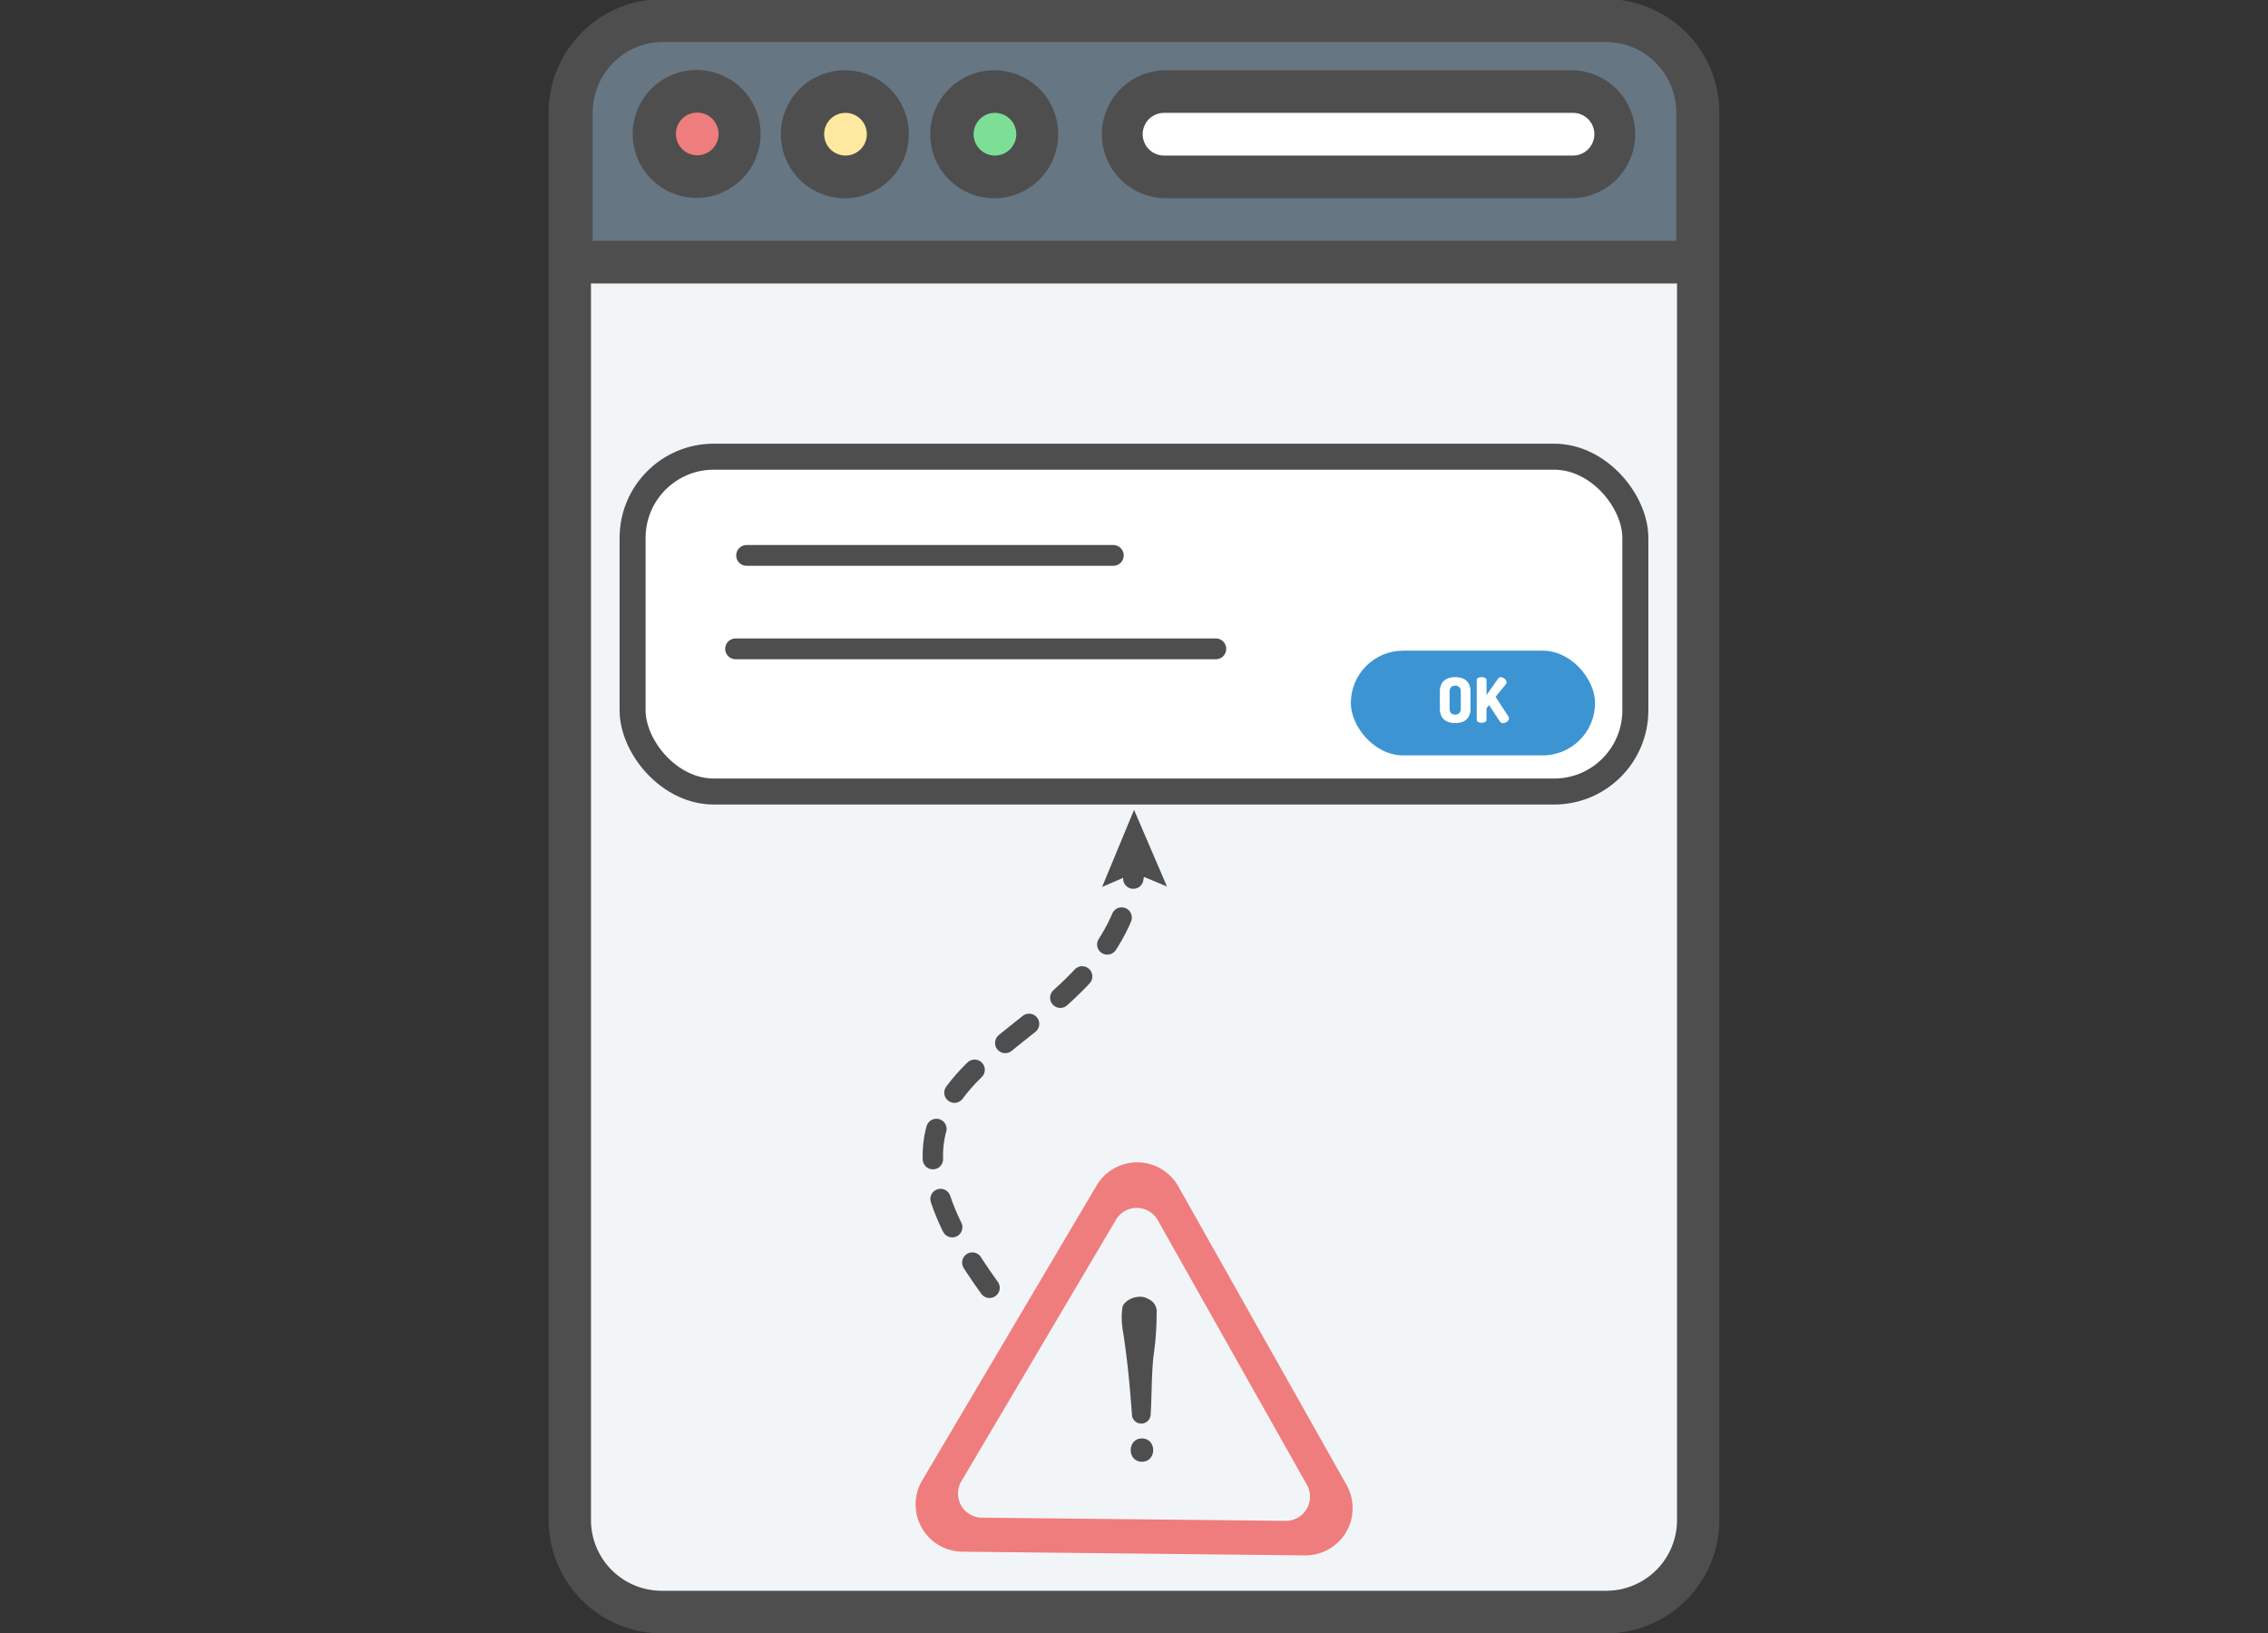 <svg id="Layer_1" data-name="Layer 1" xmlns="http://www.w3.org/2000/svg" viewBox="0 0 436 314"><rect x="0" y="0" width="436" height="314" fill="#333333" stroke="none"/><defs><style>.cls-1{fill:#f2f5f8;}.cls-2{fill:#667683;}.cls-3{fill:#4e4e4e;}.cls-4,.cls-8{fill:#fff;}.cls-5{fill:#ef7d7d;}.cls-6{fill:#ffe8a0;}.cls-7{fill:#7ddf96;}.cls-10,.cls-11,.cls-8{stroke:#4e4e4e;stroke-linecap:round;stroke-miterlimit:10;}.cls-8{stroke-width:5px;}.cls-9{fill:#3c94d3;}.cls-10,.cls-11{fill:none;}.cls-10{stroke-width:4px;}.cls-11{stroke-width:3.92px;stroke-dasharray:5.87 7.83 0 0;}</style></defs><path class="cls-1" d="M127.51,309.9a17.7,17.7,0,0,1-17.62-17.75V21.7A17.7,17.7,0,0,1,127.51,4H309.18A17.71,17.71,0,0,1,326.81,21.7V292.15a17.71,17.71,0,0,1-17.63,17.75Z"/><path class="cls-2" d="M113.94,50.39a4.07,4.07,0,0,1-4.06-4.1V21.7A17.69,17.69,0,0,1,127.47,4H308.73A17.68,17.68,0,0,1,326.31,21.7V46.29a4.07,4.07,0,0,1-4.06,4.1Z"/><path class="cls-3" d="M308.73,8.05A13.6,13.6,0,0,1,322.25,21.7V46.29H113.94V21.7A13.6,13.6,0,0,1,127.47,8.05H308.73m0-8.2H127.47A21.78,21.78,0,0,0,105.82,21.7V46.29a8.17,8.17,0,0,0,8.12,8.2H322.25a8.17,8.17,0,0,0,8.12-8.2V21.7A21.78,21.78,0,0,0,308.73-.15Z"/><path class="cls-4" d="M223.77,34a8.2,8.2,0,0,1,0-16.39H302.4a8.2,8.2,0,0,1,0,16.39Z"/><path class="cls-3" d="M302.4,21.7a4.1,4.1,0,0,1,0,8.2H223.77a4.1,4.1,0,0,1,0-8.2H302.4m0-8.19H223.77a12.3,12.3,0,0,0,0,24.59H302.4a12.3,12.3,0,0,0,0-24.59Z"/><ellipse class="cls-5" cx="134.03" cy="24.75" rx="8.13" ry="8.2"/><path class="cls-3" d="M134,21.65a4.1,4.1,0,1,1-4.06,4.1,4.07,4.07,0,0,1,4.06-4.1m0-8.19a12.29,12.29,0,1,0,12.21,12.29A12.27,12.27,0,0,0,134,13.46Z"/><ellipse class="cls-6" cx="162.5" cy="25.8" rx="8.13" ry="8.2"/><path class="cls-3" d="M162.5,21.7a4.1,4.1,0,1,1-4.06,4.1,4.08,4.08,0,0,1,4.06-4.1m0-8.19A12.3,12.3,0,1,0,174.71,25.8,12.27,12.27,0,0,0,162.5,13.51Z"/><ellipse class="cls-7" cx="191.23" cy="25.8" rx="8.13" ry="8.2"/><path class="cls-3" d="M191.23,21.7a4.1,4.1,0,1,1-4.06,4.1,4.09,4.09,0,0,1,4.06-4.1m0-8.19a12.3,12.3,0,1,0,12.2,12.29,12.27,12.27,0,0,0-12.2-12.29Z"/><path class="cls-3" d="M308.83,8.05A13.61,13.61,0,0,1,322.39,21.7V292.15a13.6,13.6,0,0,1-13.56,13.65H127.17a13.6,13.6,0,0,1-13.56-13.65V21.7A13.61,13.61,0,0,1,127.17,8.05H308.83m0-8.2H127.17a21.81,21.81,0,0,0-21.7,21.85V292.15A21.81,21.81,0,0,0,127.17,314H308.83a21.81,21.81,0,0,0,21.7-21.85V21.7A21.81,21.81,0,0,0,308.83-.15Z"/><rect class="cls-8" x="121.61" y="87.79" width="192.77" height="64.37" rx="15.61"/><rect class="cls-9" x="259.69" y="125.08" width="46.94" height="20.13" rx="10.06"/><path class="cls-4" d="M279.74,139a3.92,3.92,0,0,1-1.49-.27,2.27,2.27,0,0,1-1.06-.9,3.11,3.11,0,0,1-.39-1.66V133a3.11,3.11,0,0,1,.39-1.66,2.27,2.27,0,0,1,1.06-.9,3.92,3.92,0,0,1,1.49-.27,4,4,0,0,1,1.5.27,2.27,2.27,0,0,1,1.06.9,3.11,3.11,0,0,1,.39,1.66v3.18a3.11,3.11,0,0,1-.39,1.66,2.27,2.27,0,0,1-1.06.9A4,4,0,0,1,279.74,139Zm0-1.63a1.07,1.07,0,0,0,.79-.29,1.2,1.2,0,0,0,.29-.91V133a1.2,1.2,0,0,0-.29-.91,1.22,1.22,0,0,0-1.58,0,1.29,1.29,0,0,0-.28.91v3.18a1.29,1.29,0,0,0,.28.91A1.07,1.07,0,0,0,279.74,137.38Z"/><path class="cls-4" d="M284.83,138.94a1.5,1.5,0,0,1-.64-.14.47.47,0,0,1-.3-.44v-7.63a.45.45,0,0,1,.3-.43,1.5,1.5,0,0,1,.64-.13,1.53,1.53,0,0,1,.64.13.45.45,0,0,1,.3.43v2.88l2.24-3.18a.57.57,0,0,1,.49-.26,1.08,1.08,0,0,1,.5.14,1.53,1.53,0,0,1,.43.36.72.72,0,0,1,.18.46.61.61,0,0,1,0,.17.5.5,0,0,1-.1.19l-2,2.47,2.48,3.8a.57.57,0,0,1,.1.32.72.72,0,0,1-.17.44,1.25,1.25,0,0,1-.43.35,1,1,0,0,1-.53.14.73.73,0,0,1-.36-.08.67.67,0,0,1-.29-.27l-2.05-3.12-.5.65v2.17a.47.47,0,0,1-.3.44A1.53,1.53,0,0,1,284.83,138.94Z"/><line class="cls-10" x1="143.53" y1="106.77" x2="214.02" y2="106.77"/><line class="cls-10" x1="141.41" y1="124.73" x2="233.73" y2="124.73"/><path class="cls-11" d="M190.23,247.56c-34.81-47.93,24.56-42.81,28.06-81.83"/><polygon class="cls-3" points="224.34 170.42 218.08 167.81 211.87 170.5 218.01 155.68 224.34 170.42"/><path class="cls-5" d="M250.83,299,185,298.29a9.08,9.08,0,0,1-7.72-13.7l33.52-56.68a9.07,9.07,0,0,1,15.72.16l32.33,57.37A9.08,9.08,0,0,1,250.83,299Z"/><path class="cls-1" d="M247.19,292.36l-58.43-.61a4.64,4.64,0,0,1-3.95-7l29.74-50.3a4.64,4.64,0,0,1,8,.08l28.69,50.91A4.64,4.64,0,0,1,247.19,292.36Z"/><line class="cls-3" x1="218.93" y1="249.74" x2="219.41" y2="271.99"/><path class="cls-3" d="M220.73,249.71a2.6,2.6,0,0,1,1.62,2.74,55.71,55.71,0,0,1-.62,8.36c-.37,3.72-.3,7.43-.53,11.15a1.8,1.8,0,0,1-3.59.07c-.4-5.57-.92-11.14-1.82-16.65a14.64,14.64,0,0,1,0-4.18c.62-1.61,3.41-2.5,4.95-1.49Z"/><path class="cls-3" d="M219.53,281c2.88,0,2.89-4.48,0-4.48s-2.89,4.48,0,4.48Z"/></svg>